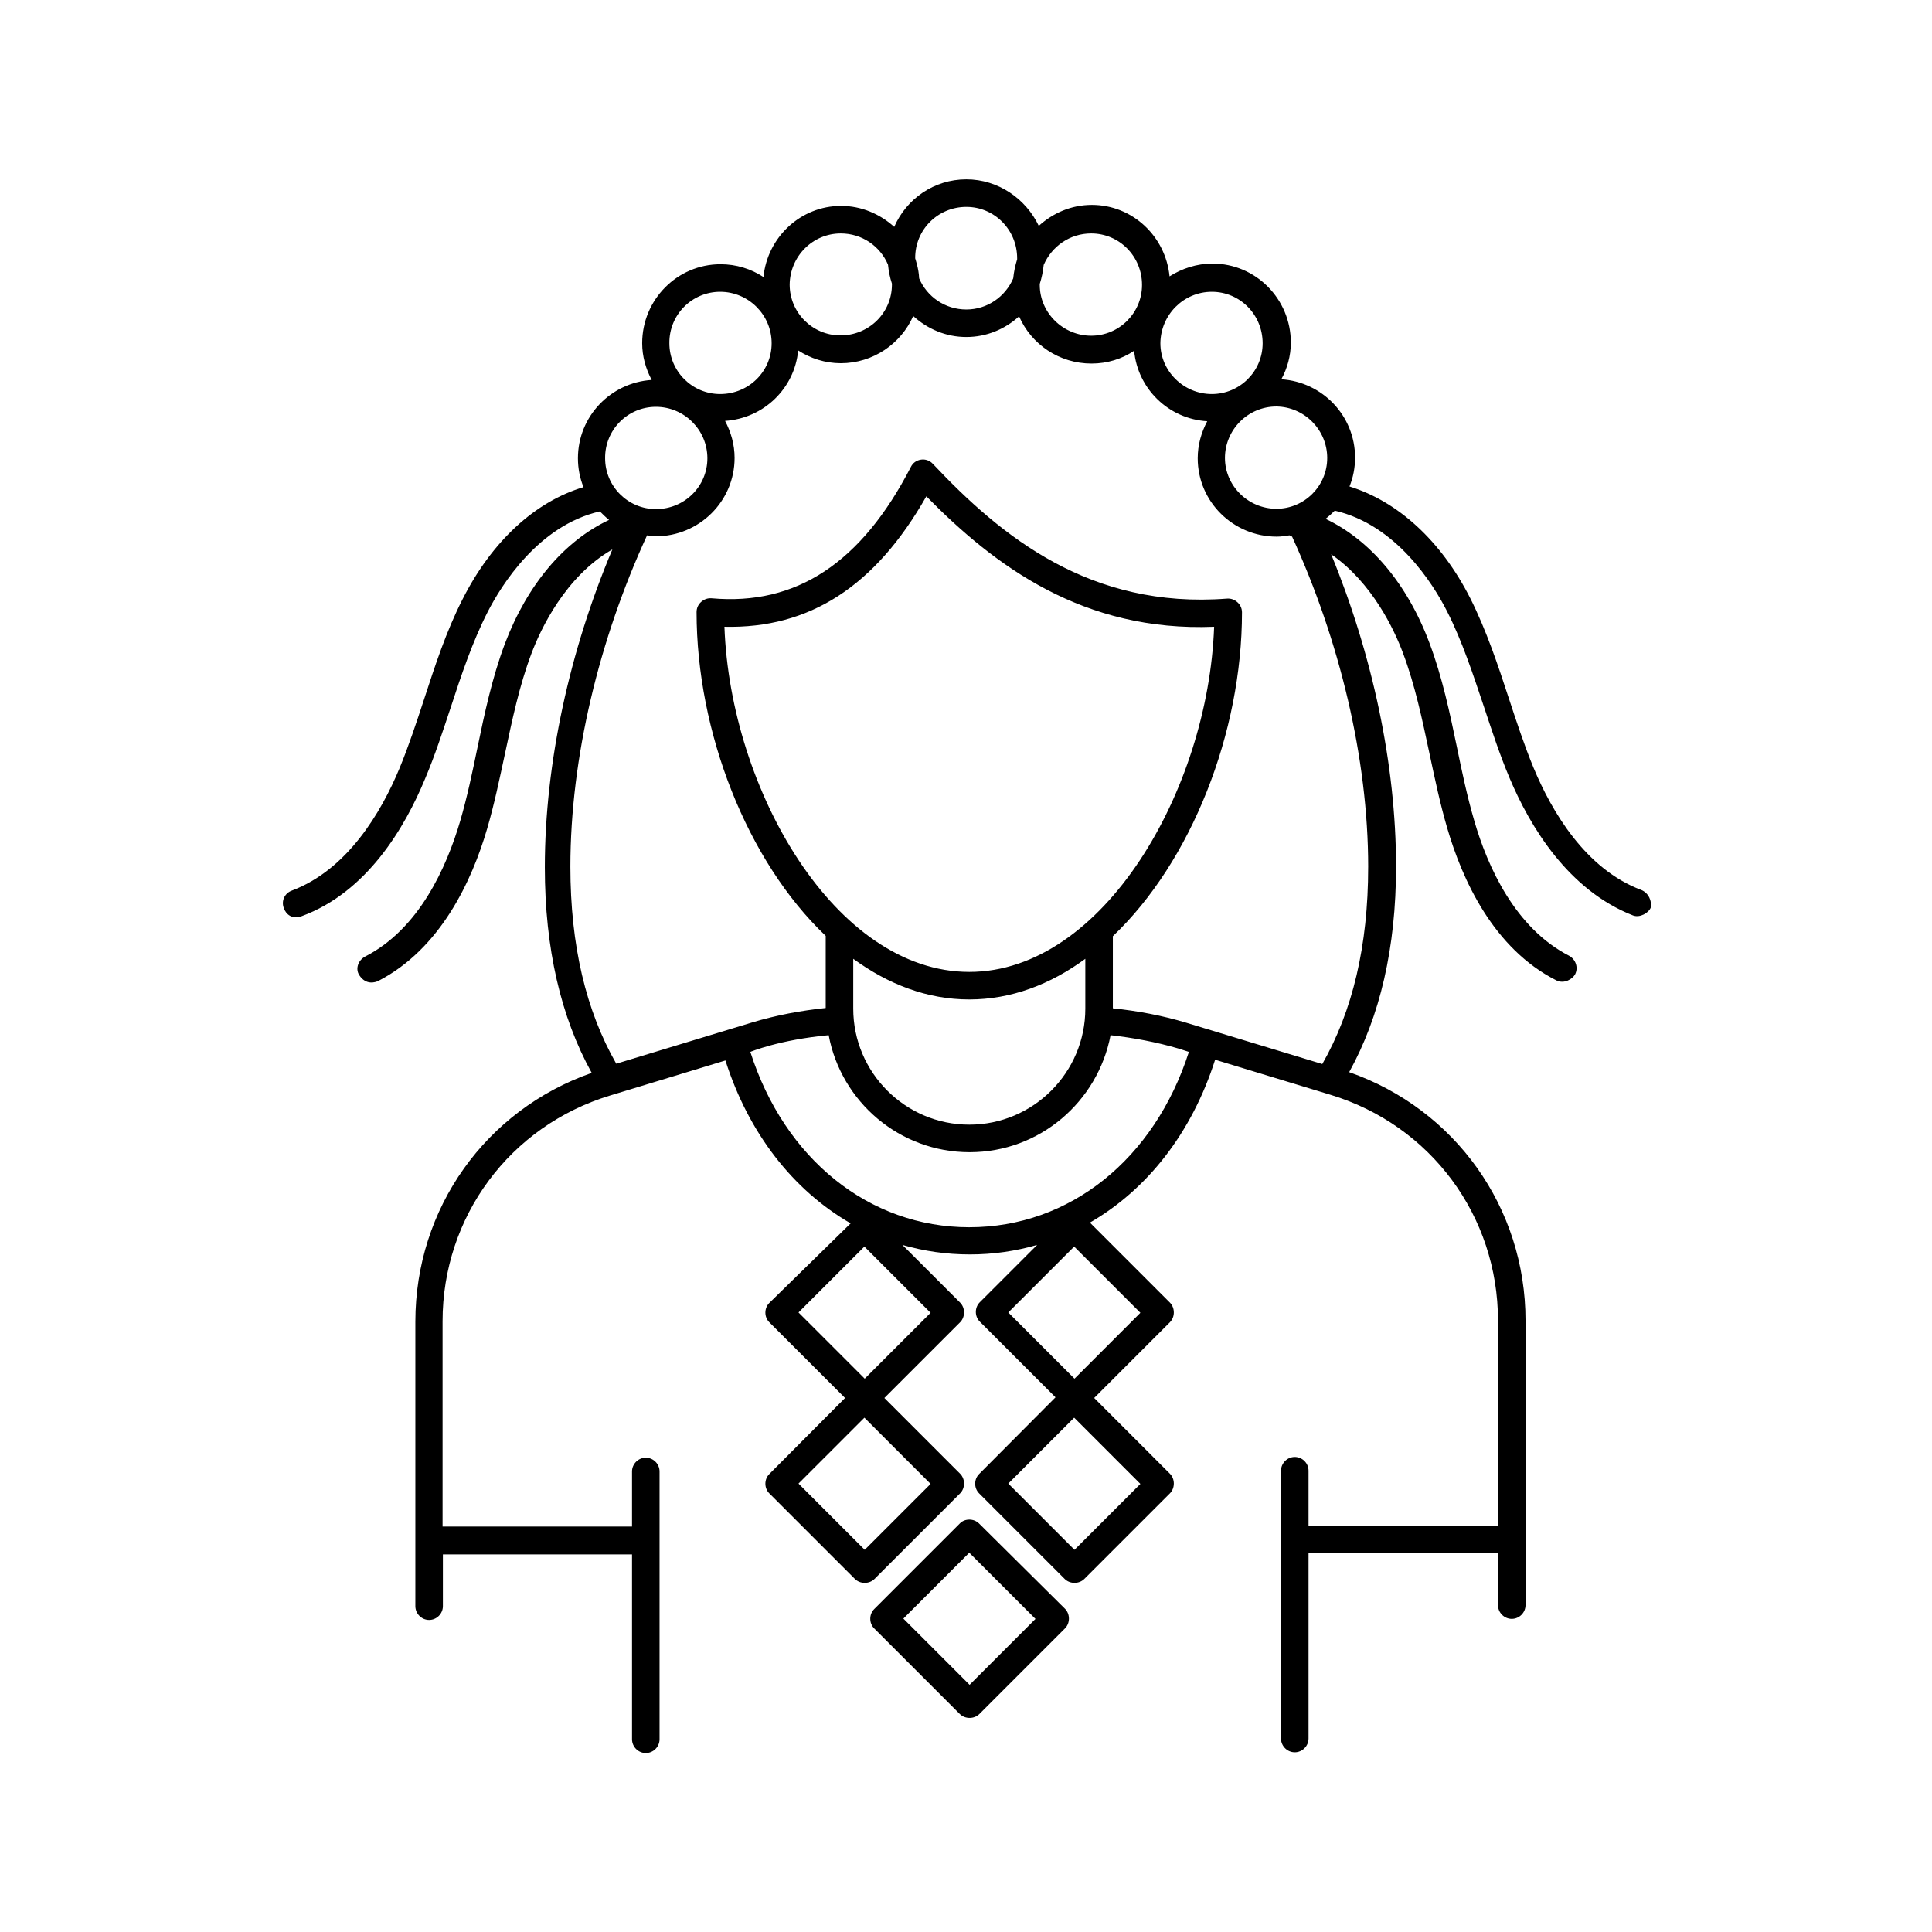 <?xml version="1.0" encoding="UTF-8"?>
<!-- Uploaded to: SVG Repo, www.svgrepo.com, Generator: SVG Repo Mixer Tools -->
<svg fill="#000000" width="800px" height="800px" version="1.1" viewBox="144 144 512 512" xmlns="http://www.w3.org/2000/svg">
 <g>
  <path d="m403.47 547.75c-1.391-1.391-3.82-1.391-5.125 0l-22.672 22.672c-1.391 1.391-1.391 3.734 0 5.125l22.672 22.672c0.695 0.695 1.652 1.043 2.606 1.043 0.957 0 1.91-0.348 2.606-1.043l22.672-22.672c0.695-0.695 1.043-1.652 1.043-2.606 0-0.957-0.348-1.91-1.043-2.606zm-2.519 42.738-17.547-17.547 17.461-17.461 17.547 17.547z"/>
  <path d="m578.94 379.85c-14.766-5.559-23.715-20.762-28.578-32.488-2.434-5.906-4.516-12.246-6.516-18.328-2.867-8.773-5.906-17.895-10.164-26.406-7.816-15.461-19.371-25.797-32.051-29.707 0.957-2.344 1.477-4.953 1.477-7.644 0-11.117-8.688-20.066-19.543-20.762 1.562-2.867 2.519-6.168 2.519-9.73 0-11.555-9.293-20.934-20.762-20.934-4.168 0-8.078 1.305-11.379 3.387-1.043-10.598-9.816-18.938-20.586-18.938-5.473 0-10.336 2.172-14.07 5.559-3.391-7.117-10.688-12.328-19.199-12.328-8.598 0-15.895 5.211-19.109 12.594-3.734-3.387-8.688-5.559-14.07-5.559-10.77 0-19.543 8.34-20.586 18.848-3.301-2.172-7.211-3.387-11.379-3.387-11.465 0-20.762 9.383-20.762 20.934 0 3.473 0.957 6.773 2.519 9.73-10.859 0.695-19.543 9.641-19.543 20.762 0 2.691 0.52 5.297 1.477 7.644-12.77 3.82-24.234 14.246-32.051 29.707-4.344 8.512-7.297 17.633-10.164 26.406-1.996 6.082-4.082 12.422-6.516 18.328-4.863 11.727-13.812 26.93-28.578 32.488-1.91 0.695-2.867 2.781-2.086 4.691 0.52 1.477 2.086 3.039 4.691 2.086 17.285-6.34 27.363-23.453 32.746-36.484 2.606-6.168 4.691-12.594 6.773-18.848 2.781-8.512 5.734-17.371 9.816-25.363 3.562-6.949 13.379-22.844 29.707-26.582 0.781 0.781 1.562 1.562 2.434 2.258-11.812 5.559-21.629 17.023-27.621 32.836-3.387 9.035-5.387 18.504-7.297 27.711-1.305 6.34-2.691 12.941-4.516 19.195-3.648 12.422-10.945 28.664-25.191 35.961-1.824 0.957-2.691 3.215-1.562 4.953 1.824 2.781 4.344 1.824 4.953 1.562 16.59-8.512 24.93-26.668 28.926-40.391 1.91-6.516 3.301-13.289 4.691-19.719 1.91-8.945 3.82-18.156 7.035-26.668 2.434-6.516 9.035-20.5 21.457-27.621-11.293 26.754-17.895 56.547-17.895 84.258 0 21.543 4.258 39.695 12.422 54.465-28.059 9.816-46.734 35.875-46.734 65.93v75.398c0 1.996 1.652 3.648 3.648 3.648s3.648-1.652 3.648-3.648v-13.723h50.121v-0.086 49.078c0 1.996 1.652 3.648 3.648 3.648s3.648-1.652 3.648-3.648v-70.969c0-1.996-1.652-3.648-3.648-3.648s-3.648 1.652-3.648 3.648v14.594h-50.207v-54.375c0-27.711 17.809-51.77 44.387-59.848l30.574-9.293c6.168 19.371 17.98 34.398 33.184 43.172l-21.551 21.09c-1.391 1.391-1.391 3.734 0 5.125l20.066 20.066-20.066 20.152c-1.391 1.391-1.391 3.734 0 5.125l22.672 22.672c0.695 0.695 1.652 1.043 2.606 1.043 0.957 0 1.91-0.348 2.606-1.043l22.672-22.672c0.695-0.695 1.043-1.652 1.043-2.606 0-0.957-0.348-1.91-1.043-2.606l-20.066-20.066 20.066-20.066c0.695-0.695 1.043-1.652 1.043-2.606 0-0.957-0.348-1.91-1.043-2.606l-15.289-15.289c5.734 1.652 11.641 2.519 17.895 2.519 6.168 0 12.074-0.867 17.809-2.519l-15.199 15.199c-1.391 1.391-1.391 3.734 0 5.125l20.066 20.066-20.242 20.328c-1.391 1.391-1.391 3.734 0 5.125l22.672 22.672c0.695 0.695 1.652 1.043 2.606 1.043 0.957 0 1.91-0.348 2.606-1.043l22.672-22.672c0.695-0.695 1.043-1.652 1.043-2.606 0-0.957-0.348-1.91-1.043-2.606l-20.066-20.066 20.066-20.066c0.695-0.695 1.043-1.652 1.043-2.606 0-0.957-0.348-1.91-1.043-2.606l-21.195-21.195c15.199-8.773 27.016-23.801 33.184-43.172l30.574 9.293c26.582 8.078 44.387 32.141 44.387 59.848v54.375h-50.207v-14.594c0-1.996-1.652-3.648-3.648-3.648s-3.648 1.652-3.648 3.648v70.969c0 1.996 1.652 3.648 3.648 3.648s3.648-1.652 3.648-3.648v-49.078h50.207v13.723c0 1.996 1.652 3.648 3.648 3.648s3.648-1.652 3.648-3.648v-75.398c0-29.969-18.676-56.027-46.734-65.844 8.164-14.766 12.422-32.922 12.422-54.465 0-27.188-6.34-56.375-17.199-82.781 10.859 7.469 16.766 20.066 19.023 26.145 3.215 8.512 5.125 17.719 7.035 26.668 1.391 6.516 2.781 13.203 4.691 19.719 3.996 13.723 12.246 31.965 28.926 40.391 2.086 1.043 4.258-0.348 4.953-1.562 0.957-1.824 0.172-3.996-1.562-4.953-14.246-7.297-21.629-23.539-25.191-35.961-1.824-6.254-3.215-12.855-4.516-19.195-1.91-9.207-3.91-18.676-7.297-27.711-5.906-15.809-15.809-27.363-27.535-32.922 0.867-0.695 1.652-1.391 2.434-2.172 16.332 3.734 26.145 19.543 29.707 26.582 4.082 7.992 6.949 16.852 9.816 25.363 2.086 6.254 4.168 12.684 6.773 18.848 5.473 13.031 15.637 29.793 32.746 36.484 1.824 0.695 4.168-0.695 4.691-2.086 0.348-1.812-0.609-3.894-2.519-4.676zm-205.78 174.86-17.547-17.547 17.461-17.461 17.547 17.547zm0-45.344-17.547-17.547 17.461-17.461 17.547 17.547zm55.594 45.344-17.547-17.547 17.461-17.461 17.547 17.547zm0-45.344-17.547-17.547 17.461-17.461 17.547 17.547zm66.973-244c0 7.469-6.082 13.465-13.465 13.465-7.469 0-13.637-6.082-13.637-13.465 0-7.469 6.082-13.637 13.637-13.637 7.383 0.086 13.465 6.168 13.465 13.637zm-30.578-44.039c7.469 0 13.465 6.082 13.465 13.637 0 7.469-6.082 13.465-13.465 13.465-7.469 0-13.637-6.082-13.637-13.465 0.086-7.559 6.168-13.637 13.637-13.637zm-31.965-15.461c7.469 0 13.465 6.082 13.465 13.637 0 7.469-6.082 13.465-13.465 13.465-7.469 0-13.637-6.082-13.637-13.465v-0.262c0.52-1.652 0.867-3.301 1.043-5.039 2.172-4.949 6.949-8.336 12.594-8.336zm-33.094-7.039c7.469 0 13.465 6.082 13.465 13.637v0.262c-0.52 1.652-0.867 3.301-1.043 5.039-2.086 4.863-6.863 8.254-12.422 8.254-5.644 0-10.422-3.387-12.508-8.254-0.086-2.606-1.043-5.211-1.043-5.297-0.086-7.559 5.992-13.641 13.551-13.641zm-33.27 7.039c5.644 0 10.422 3.387 12.508 8.254 0.172 1.738 0.52 3.473 1.043 5.039v0.262c0 7.469-6.082 13.465-13.637 13.465-7.469 0-13.465-6.082-13.465-13.465 0.086-7.477 6.082-13.555 13.551-13.555zm-31.965 15.461c7.469 0 13.637 6.082 13.637 13.637 0 7.469-6.082 13.465-13.637 13.465-7.469 0-13.465-6.082-13.465-13.465-0.086-7.559 5.992-13.637 13.465-13.637zm-17.027 30.488c7.469 0 13.637 6.082 13.637 13.637 0 7.469-6.082 13.465-13.637 13.465-7.469 0-13.465-6.082-13.465-13.465-0.086-7.555 5.996-13.637 13.465-13.637zm83.043 217.42c-26.582 0-48.992-18.156-58.023-46.473 0 0 7.644-3.215 20.762-4.43 3.301 17.633 18.762 31.012 37.352 31.012 18.59 0 33.965-13.379 37.352-31.012 6.082 0.695 12.16 1.824 18.066 3.562l2.691 0.867c-9.121 28.402-31.531 46.473-58.199 46.473zm0-67.668c-35.527 0-63.324-48.297-64.887-91.469 22.496 0.52 39.957-10.684 53.508-34.57 18.156 18.504 41.609 35.961 76.266 34.57-1.562 43.172-29.359 91.469-64.887 91.469zm0 7.297c11.117 0 21.543-3.996 30.75-10.77v13.203c0 16.938-13.812 30.75-30.75 30.75s-30.75-13.812-30.75-30.75v-13.203c9.293 6.773 19.633 10.77 30.75 10.77zm105.71-35.094c0 20.934-4.168 38.219-12.16 52.207l-36.047-10.945c-6.34-1.91-12.855-3.129-19.457-3.82v-19.109c20.848-19.805 34.223-54.027 34.223-85.82 0-1.043-0.434-1.996-1.215-2.691-0.781-0.695-1.738-1.043-2.781-0.957-36.223 2.781-59.762-16.418-77.918-35.699-0.781-0.867-1.996-1.305-3.129-1.129-1.215 0.172-2.172 0.867-2.691 1.91-13.117 25.449-30.402 36.832-52.812 34.832-1.043-0.086-1.996 0.262-2.781 0.957-0.781 0.695-1.215 1.652-1.215 2.691 0 31.793 13.379 66.016 34.223 85.82v19.109c-6.602 0.695-13.117 1.91-19.457 3.82l-36.047 10.945c-7.992-13.984-12.16-31.27-12.16-52.207 0-28.926 7.644-60.285 20.324-87.82 0.781 0.086 1.477 0.262 2.258 0.262 11.555 0 20.934-9.293 20.934-20.762 0-3.562-0.957-6.863-2.519-9.816 10.25-0.695 18.414-8.598 19.371-18.676 3.215 2.086 7.121 3.387 11.293 3.387 8.598 0 15.984-5.211 19.195-12.508 3.734 3.387 8.598 5.559 14.07 5.559 5.387 0 10.25-2.086 13.984-5.473 3.215 7.383 10.598 12.508 19.195 12.508 4.168 0 8.078-1.215 11.293-3.387 0.957 10.078 9.121 18.066 19.371 18.676-1.562 2.953-2.519 6.254-2.519 9.816 0 11.465 9.383 20.762 20.934 20.762 1.129 0 2.344-0.172 3.387-0.348 0.172 0.086 0.348 0.172 0.52 0.262 0.086 0 0.086 0.086 0.172 0.086 12.52 27.363 20.164 58.633 20.164 87.559z"/>
 </g>
</svg>